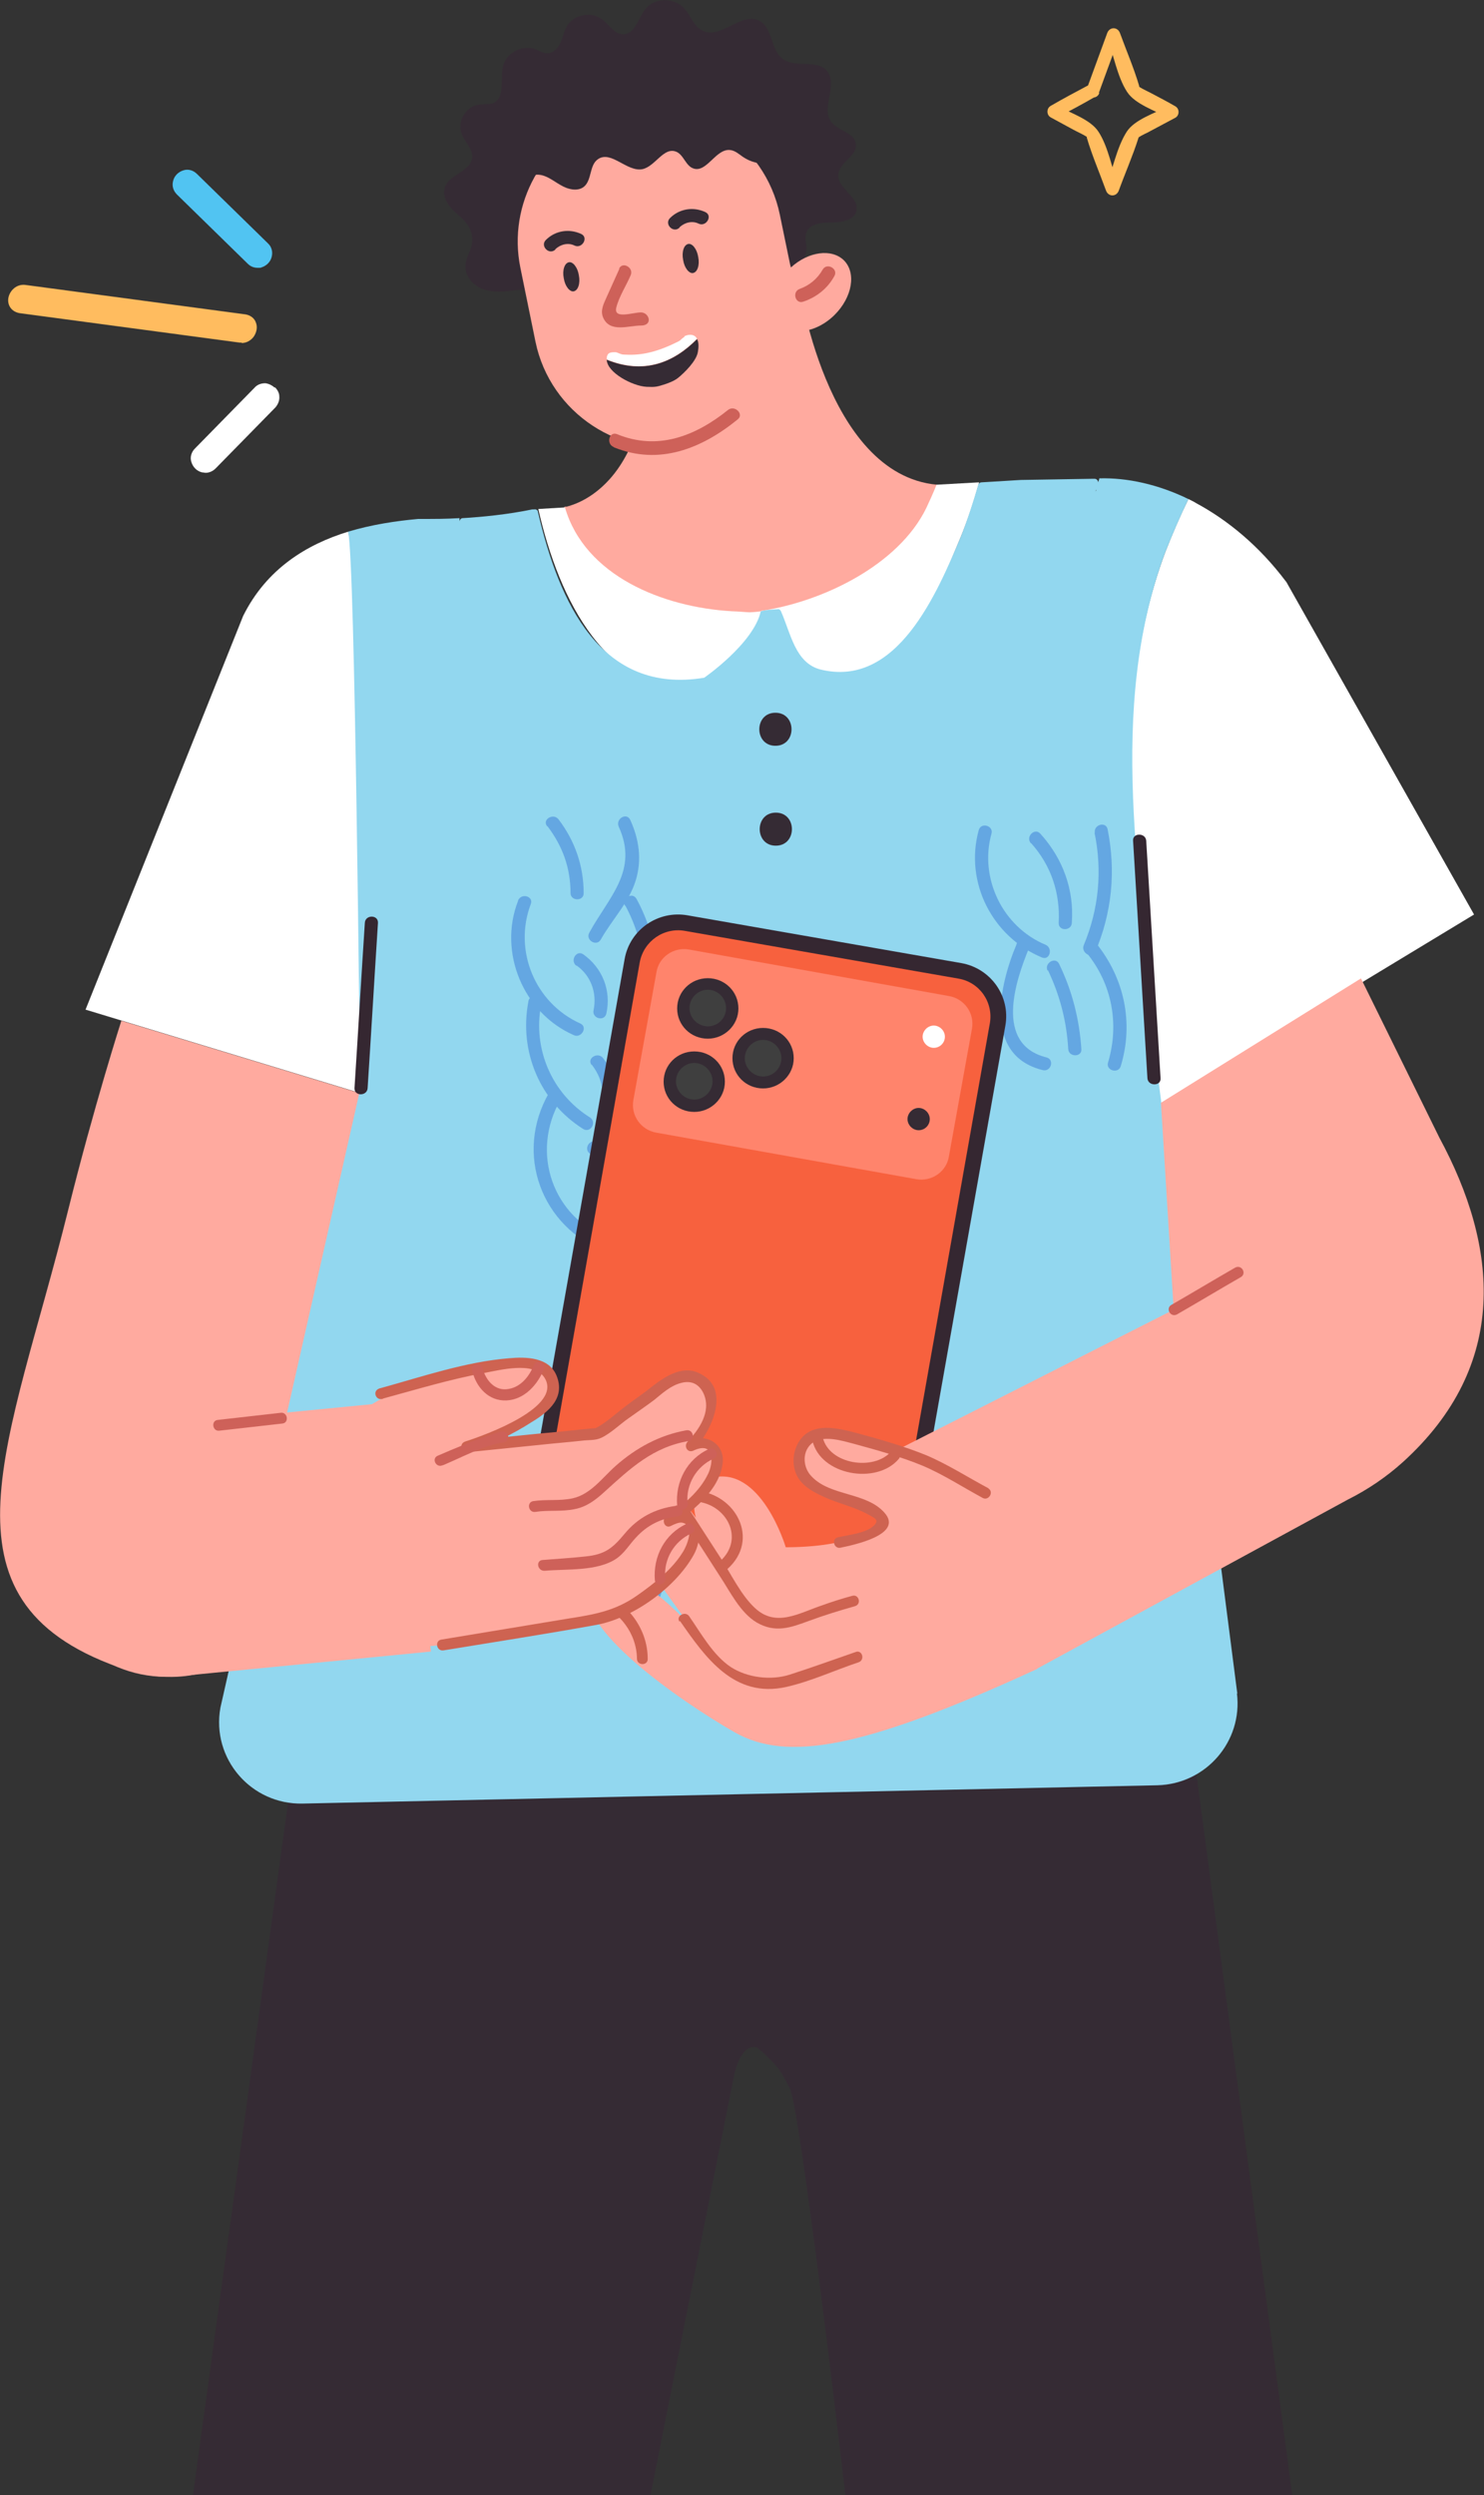<?xml version="1.0" encoding="UTF-8"?>
<svg id="_圖層_1" data-name="圖層_1" xmlns="http://www.w3.org/2000/svg" version="1.1" xmlns:xlink="http://www.w3.org/1999/xlink" viewBox="0 0 373 627">
  <rect x="0" y="0" width="373" height="627" fill="#333333" stroke="none"/>
  <!-- Generator: Adobe Illustrator 30.0.0, SVG Export Plug-In . SVG Version: 2.1.1 Build 123)  -->
  <defs>
    <style>
      .st0 {
        fill: #352b34;
      }

      .st1 {
        fill: #352731;
      }

      .st2 {
        fill: #51c4f2;
      }

      .st3 {
        fill: #64a7e2;
      }

      .st4 {
        fill: #3f3f3f;
      }

      .st5 {
        fill: #fff;
      }

      .st6 {
        mask: url(#mask);
      }

      .st7 {
        fill: none;
      }

      .st8 {
        fill: #92d7ef;
      }

      .st9 {
        fill: #ffbc5f;
      }

      .st10 {
        fill: #f7613e;
      }

      .st11 {
        fill: #ff846c;
      }

      .st12 {
        fill: #ce6159;
      }

      .st13 {
        fill: #ce6351;
      }

      .st14 {
        fill: #dd8843;
      }

      .st15 {
        fill: #ffaa9f;
      }

      .st16 {
        clip-path: url(#clippath);
      }
    </style>
    <clipPath id="clippath">
      <rect class="st7" y="0" width="373" height="627"/>
    </clipPath>
    <mask id="mask" x="55.1" y="120.2" width="256" height="333" maskUnits="userSpaceOnUse">
      <g id="mask0_32195_2706">
        <path class="st5" d="M292.9,138.7c1.8-4.5,3.7-8.9,5.8-13.3-7.6-3.7-15.4-5.4-22.4-5.2-2,8.1-4.9,16.1-8.9,23.9-11.6,22.7-29.6,40.5-51.9,51-28.2,13.1-59.4,1.3-80.5-19.6-12.4-12.3-19.5-27.9-19.4-45.5-3.6.2-6.4.2-7.9.2-.8,0-1.7,0-2.5,0-5.5.5-11.6,1.4-17.6,3.2,1.8,7.6,2.8,130.5,3.1,139.8l-35.2,155.7c-2.3,12.8,7.7,24.4,20.7,24.1l214.8-4.6c12.2-.3,21.5-11,20-23.1l-20.9-162.5c-3-41.8-12.1-84.3,2.8-124.4Z"/>
      </g>
    </mask>
  </defs>
  <g class="st16">
    <g>
      <path class="st0" d="M288.5,363.1l-212.6,51.2-2.7,32.9h227.7l-12.4-84.1Z"/>
      <path class="st0" d="M324.8,627h-112.3c-1.5-12.6-11.4-97.2-14-102.3-11.1-21.9-14.2-2.2-14.2-2.2l-20.8,104.5H48.5l24.7-179.8h227.7l23.9,179.8Z"/>
      <path class="st14" d="M236.3,443.5h-37.8c.6.6,1.1,1.1,1.7,1.7v-19.8c-.6.6-1.1,1.1-1.7,1.7h37.8c-.6-.6-1.1-1.1-1.7-1.7v19.8c0,2.1,3.3,2.1,3.3,0v-19.8c0-.9-.8-1.7-1.7-1.7h-37.8c-.9,0-1.7.7-1.7,1.7v19.8c0,.9.8,1.7,1.7,1.7h37.8c2.1,0,2.1-3.3,0-3.3Z"/>
      <path class="st14" d="M200.6,436.6h14.5c2.1,0,2.1-3.3,0-3.3h-14.5c-2.1,0-2.1,3.3,0,3.3Z"/>
      <path class="st14" d="M213,443.5v-17.2c0-2.1-3.3-2.1-3.3,0v17.2c0,2.1,3.3,2.1,3.3,0Z"/>
      <path class="st15" d="M141.9,127.4s23.4-3.3,20.9-46.5l37.9-10.5s6.6,48.8,34.8,51.4c8.6,8.1-32.4,25.2-32.4,25.2,0,0-53.5-23.2-53.8-20.1l-7.3.4Z"/>
      <path class="st15" d="M182.7,153.9c19.9,1.1,41.2-8,50-26.1,1-2,1.9-3.9,2.6-5.9l-77.4,3.3-16.1,2.2c5,17.3,23.5,25.4,40.9,26.4Z"/>
      <path class="st5" d="M209.1,171.5c19.8-2.5,26.4-22.6,32.4-36.6,1.8-4.4,3.3-9,4.6-13.7l-10.7.6c-.8,2-1.7,4-2.6,5.9-7,14.3-26,23.5-41.5,25.8,2.4,8.8,8.6,19.1,17.9,17.9Z"/>
      <path class="st5" d="M176.5,173.2c8.5-.7,12.9-11.3,14.8-19.6-3.6.5-3.7.1-7.3,0-17.4-1-37-8.9-42-26.1l-6.7.4c5.2,23,17.4,47.4,41.3,45.3h0Z"/>
      <path class="st5" d="M323.2,146.1c-6.7-8.9-14.6-15.4-22.6-19.7-.6-.4-1.3-.7-1.9-1-2.1,4.3-4,8.7-5.8,13.3-16.2,43.5-4.7,85.4-2.2,139.4l79.8-48.3-47.2-83.6h0Z"/>
      <path class="st5" d="M105.8,229.9c-2.6-26.8-9.6-49.9-13.3-73.2-1.5-7.8-3.2-15.4-5-23.1-10.4,3.2-20.5,9.3-26.4,21.2l-39.6,98.9,90.2,27.4-5.9-51.2h0Z"/>
      <path class="st15" d="M30.5,256.5s-6.9,21.5-13.4,47.7c-14.6,58.8-34.9,97.7,12.6,114.7,56.1,20.2,68.2-90.1,68.2-90.1l7.7-49.5-75.1-22.8h0Z"/>
      <path class="st8" d="M311,425.6l-20.9-162.5c-3-41.8-12.1-84.3,2.8-124.4,1.8-4.5,3.7-8.9,5.8-13.3-7.6-3.7-15.4-5.4-22.4-5.2,0,.3-.2.7-.3,1,0-.5-.4-.9-.9-.9h-.3s-18.2.3-18.2.3l-9.9.6c-.4,0-.7.3-.8.6-1.3,4.4-2.7,8.8-4.4,13.1-6,14.1-16,38.2-35.4,33.3-6.2-1.7-7.3-8.9-9.8-14.6-.2-.4-.5-.6-.9-.5-.4,0-4.1.2-4.2.6-1.9,8.1-14.2,16.6-14.2,16.6-26,4.3-36.5-18.9-41.8-41.7,0-.4-.5-.7-.9-.6h-.4s0,0-.1,0c-6.3,1.3-12.6,1.9-17.5,2.2-.4,0-.7.3-.8.8,0-.3,0-.5,0-.8-3.6.2-6.4.2-7.9.2-.8,0-1.7,0-2.5,0-5.5.5-11.6,1.4-17.6,3.2,1.8,7.6,2.8,130.5,3.1,139.8l-35.2,155.7c-2.3,12.8,7.7,24.4,20.7,24.1l214.8-4.6c12.2-.3,21.5-11,20-23.1ZM275.5,123c0,.2,0,.3-.1.5,0-.2,0-.3.1-.5ZM274.6,126.1c0,0,0,.2,0,.3,0,0,0-.2,0-.3ZM116.8,143c0-.1,0-.3,0-.4,0,.1,0,.3,0,.4ZM116.3,140c0-.3,0-.6-.1-.9,0,.3,0,.6.1.9ZM115.9,136.9c0-.4,0-.8-.1-1.2,0,.4,0,.8.1,1.2ZM115.6,133.8c0-.5,0-.9,0-1.4,0,.5,0,.9,0,1.4Z"/>
      <g class="st6">
        <g>
          <path class="st3" d="M137.6,207.6c3.8,5,5.8,10.5,5.8,16.8,0,2.1,3.4,2.1,3.3,0,0-6.8-2.2-13.1-6.3-18.5-1.3-1.7-4.2,0-2.9,1.7h0Z"/>
          <path class="st3" d="M155.5,207.7c5.1,11.1-2.5,17.7-7.4,26.7-1,1.9,1.9,3.5,2.9,1.7,2.8-5,7.1-9.3,8.8-14.9,1.6-5.2.8-10.4-1.4-15.2-.9-1.9-3.7-.3-2.9,1.7h0Z"/>
          <path class="st3" d="M130.2,226.4c-5,12.9,1.3,28.1,14,33.7,1.9.9,3.6-2,1.7-2.9-11.4-5.1-16.9-18.3-12.5-30,.8-2-2.4-2.9-3.2-.9h0Z"/>
          <path class="st3" d="M144.9,242.6c3.6,2.5,5.2,6.9,4.3,11.2-.5,2.1,2.7,3,3.2.9,1.3-5.8-1-11.5-5.8-14.9-1.8-1.2-3.4,1.7-1.7,2.9h0Z"/>
          <path class="st3" d="M157.2,227.6c5.2,9.7,6.2,20.6,2.6,31.1-.7,2,2.5,2.9,3.2.9,3.8-11.3,2.7-23.2-3-33.7-1-1.9-3.9-.2-2.9,1.7h0Z"/>
          <path class="st3" d="M132.8,251.7c-2.4,12.6,3,25.2,13.8,32,1.8,1.1,3.5-1.7,1.7-2.9-9.6-6-14.4-17.2-12.3-28.3.4-2.1-2.8-3-3.2-.9h0Z"/>
          <path class="st3" d="M148.8,267.6c1.5,2,2.5,4.2,2.6,6.7.2,2.1,3.5,2.1,3.3,0-.2-3.1-1.2-5.9-3.1-8.4-1.3-1.7-4.2,0-2.9,1.7Z"/>
          <path class="st3" d="M161.6,259.1c3.6,6.5,2.4,14.3-2.8,19.5-1.5,1.5.8,3.9,2.4,2.4,6.3-6.3,7.6-15.8,3.3-23.5-1-1.8-3.9-.2-2.9,1.7h0Z"/>
          <path class="st3" d="M138,274.6c-8.8,15.2-2,33.8,14.4,40,2,.7,2.9-2.4.9-3.2-14.4-5.4-20.1-21.8-12.4-35.1,1.1-1.9-1.8-3.5-2.9-1.7h0Z"/>
          <path class="st3" d="M148.1,289.7c2.9,3.3,4.2,7.4,4,11.8,0,2.1,3.2,2.1,3.3,0,.2-5.3-1.6-10.2-5-14.2-1.4-1.6-3.8.7-2.4,2.4h0Z"/>
          <path class="st3" d="M159.9,282.9c7.7,8.1,4,19.1-1.1,27.4-1.1,1.8,1.7,3.5,2.9,1.7,6-9.7,9.4-22.2.6-31.4-1.5-1.5-3.8.8-2.4,2.4h0Z"/>
          <path class="st3" d="M197.3,306.6c-6.4,12.1-2.3,27.4,9.2,34.7,1.8,1.1,3.5-1.7,1.7-2.9-10-6.3-13.6-19.7-8.1-30.2,1-1.9-1.9-3.6-2.9-1.7Z"/>
          <path class="st3" d="M208.3,317.1c4.7,5,6.6,11.3,5.7,18-.3,2.1,3,2.1,3.3,0,1-7.5-1.5-14.8-6.7-20.3-1.5-1.6-3.8.8-2.4,2.4h0Z"/>
          <path class="st3" d="M225.4,309.4c3.8,10.5,2.1,21.6-4.5,30.5-1.3,1.7,1.6,3.4,2.9,1.7,7.2-9.6,9-21.8,4.9-33.1-.7-2-3.9-1.1-3.2.9h0Z"/>
          <path class="st3" d="M198.6,336.8c-1.1,11.3,1,28.6,15.2,30.1,2.1.2,2.1-3.1,0-3.3-12-1.3-12.7-17.8-11.8-26.8.2-2.1-3.1-2.1-3.3,0Z"/>
          <path class="st3" d="M212.4,349.9c2.8,3.9,4.3,8.2,4.3,13s3.3,2.1,3.3,0c0-5.3-1.6-10.4-4.8-14.7-1.3-1.7-4.1,0-2.9,1.7h0Z"/>
          <path class="st3" d="M223.6,337.9c6.9,9.4,7.2,21.8.6,31.4-1.2,1.8,1.7,3.4,2.9,1.7,7.2-10.5,7-24.5-.6-34.8-1.3-1.7-4.1,0-2.9,1.7h0Z"/>
          <path class="st3" d="M246,208.6c-3.6,13.1,3.4,26.8,15.9,32,2,.8,2.8-2.4.9-3.2-10.8-4.5-16.7-16.7-13.6-27.9.6-2-2.6-3-3.2-.9Z"/>
          <path class="st3" d="M259.2,211.9c5,5.6,7.3,12.5,6.9,20-.1,2.1,3.2,2.1,3.3,0,.6-8.3-2.2-16.1-7.9-22.4-1.4-1.6-3.8.7-2.4,2.4h0Z"/>
          <path class="st3" d="M275.1,209.2c2,9.6,1.1,19.2-2.7,28.3-.8,1.9,2.1,3.6,2.9,1.7,4.2-9.9,5.2-20.3,3.1-30.8-.4-2.1-3.6-1.2-3.2.9h0Z"/>
          <path class="st3" d="M255.5,237.3c-4.3,10.2-8.4,27.9,6.6,31.6,2.1.5,3-2.7.9-3.2-13.1-3.3-7.8-19.2-4.3-27.6.8-2-2.4-2.8-3.2-.9Z"/>
          <path class="st3" d="M263.4,243.8c3,6.3,4.7,12.8,5.1,19.8.1,2.1,3.5,2.1,3.3,0-.5-7.5-2.3-14.6-5.6-21.4-.9-1.9-3.8-.2-2.9,1.7h0Z"/>
          <path class="st3" d="M273.1,239.4c6.4,7.8,8.3,17.9,5.4,27.6-.6,2,2.6,2.9,3.2.9,3.3-10.9.9-22.1-6.2-30.9-1.3-1.7-3.7.7-2.4,2.4h0Z"/>
          <path class="st3" d="M140.9,400.7c-3.5-6-9-21.8-1.5-27.2,1.7-1.2,0-4.1-1.7-2.9-9.4,6.7-4.4,23.6.3,31.7,1.1,1.9,3.9.2,2.9-1.7h0Z"/>
          <path class="st3" d="M144.8,376.8c3.9,3.8,6.5,8.4,7.7,13.7.5,2.1,3.7,1.2,3.2-.9-1.3-5.8-4.2-11-8.5-15.2-1.5-1.5-3.9.9-2.4,2.4h0Z"/>
          <path class="st3" d="M159.7,371.9c6,10,6.5,22,1.3,32.4-.9,1.9,1.9,3.6,2.9,1.7,5.8-11.5,5.3-24.8-1.3-35.8-1.1-1.9-4-.2-2.9,1.7h0Z"/>
          <path class="st0" d="M198.1,187c8.1,0,8.1-12.4,0-12.4s-8.1,12.4,0,12.4Z"/>
          <path class="st0" d="M194.9,190c8.1,0,8.1-12.4,0-12.4s-8.1,12.4,0,12.4Z"/>
          <path class="st0" d="M195,212.5c5.4,0,5.4-8.3,0-8.3s-5.4,8.3,0,8.3Z"/>
        </g>
      </g>
      <path class="st0" d="M194.9,187.4c5.4,0,5.4-8.3,0-8.3s-5.4,8.3,0,8.3Z"/>
      <path class="st1" d="M92.4,273.4c.9-13.8,1.7-27.6,2.6-41.5.1-2.1-3.2-2.1-3.3,0-.9,13.8-1.7,27.6-2.6,41.5-.1,2.1,3.2,2.1,3.3,0Z"/>
      <path class="st1" d="M291.7,270.9c-1.2-19.9-2.4-39.8-3.6-59.6-.1-2.1-3.5-2.1-3.3,0,1.2,19.9,2.4,39.8,3.6,59.6.1,2.1,3.5,2.1,3.3,0Z"/>
      <path class="st0" d="M135,76.9c.6-1.5-.7-3.2-2.2-3.7-1.5-.6-3.1-.3-4.7-.1-2.4.3-4.9.3-7.1-.6-2.2-1-4.1-3.2-4-5.6,0-1.9,1.2-3.5,1.6-5.4.3-1.5,0-3.2-.8-4.6-1-1.7-2.6-2.8-4-4.2-1.4-1.4-2.5-3.3-2.1-5.2.8-3.7,6.9-4.3,7-8.1,0-2.1-1.8-3.7-2.6-5.6-1.3-3.1.9-7,4.2-7.5,1.3-.2,2.6,0,3.7-.4,3-1.4,1.7-6,2.4-9.2.8-3.5,5-5.6,8.3-4.3.9.4,1.8,1,2.8,1,1.5,0,2.8-1.3,3.4-2.7.6-1.4.9-3,1.7-4.3,1.8-2.8,6-3.6,8.8-1.5,1.7,1.3,3.1,3.7,5.2,3.7,3,0,3.8-4,5.6-6.3,2.2-2.9,7.1-3,9.7-.3,1.7,1.8,2.4,4.6,4.7,5.7,4.6,2.3,9.9-5,14.4-2.4,3.2,1.8,2.7,7.1,5.6,9.4,3.2,2.6,8.9,0,11.4,3.3,2.6,3.5-1.7,9.1.9,12.6,1.7,2.3,5.8,2.6,6.2,5.5.5,3.1-4.2,4.7-4.4,7.8-.2,3.5,5.2,5.5,4.6,8.9-.4,2.5-3.6,3.1-6.1,3.1-2.5,0-5.6.2-6.5,2.5-.5,1.3,0,2.7,0,4,0,4.3-5.1,7.6-9,5.8-2.3-1.1-4-3.5-6.5-3.9-5.6-1-9.4,8.2-14.8,6.3-2.9-1-4.5-5-7.6-4.9-4,.2-4.2,7.1-8.1,8.1-1.8.5-3.8-.6-5.2-1.9-1.4-1.3-2.7-2.9-4.5-3.7-1.8-.8-4.3-.3-4.8,1.6-.4,1.2.2,2.5.3,3.8.1,3.3-4.2,5.6-6.8,3.7l-.9-.3h0Z"/>
      <path class="st15" d="M151.5,29.5c1.7-.6,3.4-1.1,5.1-1.5,18-3.7,35.7,8,39.4,25.9l2.6,12.6.2.7c4.4-4,10.2-4.8,13.3-1.8,3.2,3.2,2.1,9.3-2.3,13.7-2.8,2.8-6.4,4.3-9.4,4.1-1.7,13.8-12,25.6-26.4,28.6-18,3.7-35.7-8-39.4-25.9l-3.8-18.6c-3.3-16.1,5.8-32.1,20.8-37.7h0Z"/>
      <path class="st12" d="M201.9,75.8c3.3-1.1,6.1-3.3,7.8-6.4,1.1-1.8-1.8-3.5-2.9-1.7-1.3,2.3-3.3,4-5.8,4.9-2,.7-1.1,3.9.9,3.2h0Z"/>
      <path class="st12" d="M155.7,67.5c-1.1,2.4-2.1,4.7-3.2,7.1-.7,1.6-1.7,3.4-.9,5.2,1.7,3.9,6.4,2,9.5,2s2.1-3.3,0-3.3-6.9,1.8-6.2-1.2c.7-2.8,2.5-5.5,3.6-8.1.9-1.9-2-3.6-2.9-1.7Z"/>
      <path class="st0" d="M130.6,47c.7-1.9,2.7-3.2,4.7-3.1,2.1.1,3.8,1.6,5.6,2.6,1.8,1.1,4.3,1.7,5.9.4,2-1.7,1.3-5.4,3.5-6.9,3.3-2.3,7.3,3.3,11.2,2.5,3.2-.7,5.3-5.6,8.4-4.4,1.9.7,2.4,3.5,4.3,4.2,3.4,1.3,5.7-5,9.3-4.6,1.2.1,2.2,1,3.2,1.7,1.9,1.3,4.3,2,6.6,1.5,2.2-.5,4.3-2.2,4.8-4.4.6-2.8-1.3-5.5-3.4-7.5-6.8-6.2-20.2-9.5-29.4-8.5-9.2,1-11.7,1.5-20.1,5.4-6.2,2.9-15.8,11.3-17.1,18l2.5,3.1Z"/>
      <path class="st0" d="M175.5,64.6c.4,2-.2,3.8-1.3,4-1,.2-2.2-1.3-2.5-3.3-.4-2,.2-3.8,1.3-4,1-.2,2.2,1.3,2.5,3.3Z"/>
      <path class="st0" d="M145.5,69.2c.4,2-.2,3.8-1.3,4-1,.2-2.2-1.3-2.5-3.3-.4-2,.2-3.8,1.3-4,1-.2,2.2,1.3,2.5,3.3Z"/>
      <path class="st0" d="M139.6,62.6c1.3-1.2,3.2-1.7,4.8-.9,1.9.9,3.6-2,1.7-2.9-3-1.4-6.5-.9-8.9,1.5-1.5,1.5.8,3.9,2.4,2.4Z"/>
      <path class="st0" d="M170.8,57.1c1.3-1.2,3.2-1.7,4.8-.9,1.9.9,3.6-2,1.7-2.9-3-1.4-6.5-.9-8.9,1.5-1.5,1.5.8,3.9,2.4,2.4Z"/>
      <path class="st0" d="M152.5,90.4c.1,3.2,6.4,6.6,10,6.8,2.3.1,2.6,0,4.8-.7,1.1-.4,2.2-.8,3.2-1.6,1.7-1.4,4.5-4.2,4.9-6.4.2-1.1.3-2.4-.2-3.3-5.8,5.9-13.3,9-22.7,5.2Z"/>
      <path class="st5" d="M172,84.7c-.8.4-.7.7-1.5,1.1-6.3,3.2-10.3,3.5-13.7,3.3-.8,0-1.4-.5-2.1-.6-.8,0-1.7,0-2,.7-.2.4-.2.7-.2,1.1,9.4,3.9,16.9.7,22.7-5.2-.1-.2-.3-.4-.5-.6-.8-.6-1.9-.4-2.7,0h0Z"/>
      <path class="st12" d="M154.3,112.4c11.3,4.6,22,.4,31.1-7,1.7-1.3-.7-3.7-2.4-2.4-8.2,6.6-17.7,10.3-27.9,6.1-2-.8-2.8,2.4-.9,3.2h0Z"/>
      <path class="st9" d="M276.2,23.3c1.7-4.7,3.5-9.5,5.2-14.2h-3.2c1.6,4.3,2.6,10.2,5.1,14,2,3.1,7.1,4.7,10.3,6.5v-2.9c-3.2,1.7-8.4,3.3-10.4,6.4-2.5,3.9-3.6,9.6-5.2,14h3.2c-1.6-4.3-2.6-10.2-5.1-14-2-3.1-7.1-4.7-10.3-6.5v2.9c3.2-1.7,6.4-3.4,9.5-5.2,1.9-1,.2-3.9-1.7-2.9-3.2,1.7-6.4,3.4-9.5,5.2-1.1.6-1.1,2.3,0,2.9,1.9,1,3.8,2.1,5.7,3.1,1.1.6,2.3,1.1,3.4,1.8.4.3-.4-1.5,0,.3,1.3,4.4,3.2,8.8,4.8,13.2.6,1.6,2.6,1.6,3.2,0,1.6-4.4,3.5-8.7,4.9-13.1.4-1.5.2-.4,0-.2.9-.7,2.1-1.1,3.1-1.7,2.1-1.1,4.1-2.2,6.2-3.3,1.1-.6,1.1-2.3,0-2.9-1.9-1.1-3.8-2.1-5.7-3.1-1.1-.6-2.3-1.1-3.4-1.8-.4-.3.4,1.5,0-.3-1.3-4.4-3.2-8.8-4.8-13.2-.6-1.6-2.6-1.6-3.2,0-1.7,4.7-3.5,9.5-5.2,14.2-.8,2,2.5,2.9,3.2.9h0Z"/>
      <path class="st10" d="M144.6,389.3l68.8,12c6.4,1.1,12.4-3.1,13.5-9.4l23.8-134.5c1.1-6.3-3.1-12.4-9.5-13.5l-68.8-12c-6.4-1.1-12.4,3.1-13.5,9.4l-23.8,134.5c-1.1,6.3,3.1,12.4,9.5,13.5Z"/>
      <path class="st1" d="M157,241c1.3-7.4,8.4-12.3,15.8-11l68.8,12c7.4,1.3,12.4,8.3,11.1,15.7h0s-23.8,134.5-23.8,134.5h0c-1.3,7.4-8.4,12.3-15.8,11h0l-68.8-12h0c-7.4-1.3-12.4-8.3-11.1-15.7h0s23.8-134.5,23.8-134.5h0ZM172.1,233.9c-5.3-.9-10.3,2.6-11.3,7.9l-23.8,134.4c-.9,5.3,2.6,10.3,7.9,11.2l68.8,12h0c5.3.9,10.3-2.6,11.3-7.8l23.8-134.5c.9-5.3-2.6-10.3-7.9-11.2h0l-68.8-12h0Z"/>
      <path class="st11" d="M238.6,250.3l-65.4-11.7c-3.9-.7-7.6,1.9-8.2,5.7l-5.8,32.1c-.7,3.9,1.9,7.5,5.7,8.2l65.4,11.7c3.9.7,7.6-1.9,8.2-5.7l5.8-32.1c.7-3.9-1.9-7.5-5.7-8.2Z"/>
      <path class="st0" d="M177.9,261c4.2,0,7.7-3.4,7.7-7.6s-3.4-7.6-7.7-7.6-7.7,3.4-7.7,7.6,3.4,7.6,7.7,7.6Z"/>
      <path class="st4" d="M177.9,257.9c2.6,0,4.6-2.1,4.6-4.6s-2.1-4.6-4.6-4.6-4.6,2.1-4.6,4.6,2.1,4.6,4.6,4.6Z"/>
      <path class="st0" d="M174.5,279.4c4.2,0,7.7-3.4,7.7-7.6s-3.4-7.6-7.7-7.6-7.7,3.4-7.7,7.6,3.4,7.6,7.7,7.6Z"/>
      <path class="st4" d="M174.5,276.3c2.5,0,4.6-2.1,4.6-4.6s-2.1-4.6-4.6-4.6-4.6,2.1-4.6,4.6,2.1,4.6,4.6,4.6Z"/>
      <path class="st0" d="M191.8,273.5c4.2,0,7.7-3.4,7.7-7.6s-3.4-7.6-7.7-7.6-7.7,3.4-7.7,7.6,3.4,7.6,7.7,7.6Z"/>
      <path class="st4" d="M191.8,270.5c2.6,0,4.6-2.1,4.6-4.6s-2.1-4.6-4.6-4.6-4.6,2.1-4.6,4.6,2.1,4.6,4.6,4.6Z"/>
      <path class="st5" d="M234.7,263.3c1.6,0,2.8-1.3,2.8-2.8s-1.3-2.8-2.8-2.8-2.8,1.3-2.8,2.8,1.3,2.8,2.8,2.8Z"/>
      <path class="st0" d="M230.9,284c1.6,0,2.8-1.3,2.8-2.8s-1.3-2.8-2.8-2.8-2.8,1.3-2.8,2.8,1.3,2.8,2.8,2.8Z"/>
      <path class="st15" d="M342.1,245.9l19.7,40c14.8,27.4,17.7,57.1-9.2,81.5-4.1,3.7-8.8,6.9-13.8,9.4l-78.5,42.7-43.8-50.6,78.5-39.8-3.2-52,50.2-31.2h0Z"/>
      <path class="st12" d="M295.8,330.3c5.4-3.1,10.7-6.3,16.1-9.4,1.5-.9.2-3.2-1.4-2.4-5.4,3.1-10.7,6.3-16.1,9.4-1.5.9-.2,3.2,1.4,2.4Z"/>
      <path class="st13" d="M160.1,380.8c6.2,3.3,9.9,10.1,8.1,17-.4,1.7,2.2,2.4,2.6.7,2.1-8.1-2.1-16.2-9.3-20-1.5-.8-2.9,1.5-1.4,2.4h0Z"/>
      <path class="st15" d="M260.4,419.5c-43.5,20-62.7,23.3-75.9,15.7-13.3-7.6-41.3-27-35.8-36.3,6.5-11.1,24.3,9.1,24.3,9.1l-14.2-19.8s-3.9-7.3.2-10.7c4.1-3.4,10.2-4.4,15.9,3.9,0,0-2.4-8.2,3.8-10,12.6-3.5,18.8,17.4,18.8,17.4,39.8-.2,21-24.2,44.9-17.2,3.4,1,21.3,16.4,23.6,20.1,1.7,2.6,3,5.4,3.7,8.3,1.5,5.8-1.6,11.3-9.2,19.5h0Z"/>
      <path class="st13" d="M170.4,379.8c3.6,5.4,7,10.8,10.5,16.2,2.6,3.9,5.1,9.2,9.3,11.7,4.7,2.7,8.5,1.3,13.1-.4,3.8-1.4,7.7-2.6,11.6-3.7,1.7-.5,1-3.1-.7-2.6-2.6.7-5.1,1.5-7.6,2.4-5.7,1.9-11.5,5.6-16.8.7-3.5-3.2-6-8.5-8.6-12.5-2.8-4.3-5.6-8.7-8.4-13-.9-1.5-3.3,0-2.4,1.4Z"/>
      <path class="st13" d="M170.9,407.3c6.4,9.2,13.6,19.5,26.7,16.6,6.2-1.4,12.2-4.2,18.2-6.2,1.7-.6.9-3.2-.7-2.6-5.5,1.9-11,3.9-16.6,5.7-4.7,1.5-10.6.8-14.8-1.9-4.5-3-7.5-8.5-10.5-12.8-1-1.4-3.4,0-2.4,1.4h0Z"/>
      <path class="st13" d="M174.9,377.3c7.7.6,12.4,9.3,6.1,15-1.3,1.2.6,3.1,1.9,1.9,8.2-7.4,2-18.9-8-19.6-1.7-.1-1.7,2.6,0,2.7Z"/>
      <path class="st13" d="M157.9,382.7c5.4,2.9,9.1,8.5,7.4,14.6-.4,1.7,2.2,2.4,2.6.7,2-7.4-2.2-14.2-8.7-17.7-1.5-.8-2.9,1.5-1.4,2.4Z"/>
      <path class="st13" d="M149.8,402.5c5.9,2.5,10.2,7.8,10.3,14.3,0,1.8,2.8,1.8,2.7,0,0-7.4-4.9-13.9-11.6-16.7-1.6-.7-3,1.7-1.4,2.4Z"/>
      <path class="st15" d="M247.8,375.1l-15.7-8.4c-6.8-1.7-13.7-4.8-20.5-6.2-1.5-.3-2.9-.3-4.4-.4-5.8-.2-7.5,6.9-5.4,10.4,1.3,2.2,3.7,3.3,6,4.3,6.4,2.8,26.8,7.4,3.2,12.6l36.8-12.4h0Z"/>
      <path class="st13" d="M248.5,374c-5.1-2.7-10.2-6-15.6-8.3-5.6-2.3-12-4.1-17.9-5.7-3.9-1-9.4-2.4-12.8.6-2.4,2.1-3.3,5.9-2.4,8.9,1.1,3.9,5.1,5.7,8.6,7.2,3.3,1.3,6.8,2.2,9.9,3.9,1.6.9,2.8,1.3,1.3,2.8-2,1.9-6.5,2.3-9,2.9-1.7.4-1,3,.7,2.6,2.8-.6,16-3.2,11-8.8-4.6-5.2-13.6-4.1-18.3-9.1-2.1-2.1-2.5-5.9-.2-8.1,2.8-2.6,8.1-.8,11.2,0,5.5,1.5,11.6,3.2,16.9,5.4,5.2,2.2,10.1,5.4,15.1,8.1,1.5.8,2.9-1.5,1.4-2.4h0Z"/>
      <path class="st13" d="M204.2,362c2,8.7,16.1,11.2,21.7,4.6,1.1-1.3-.8-3.3-1.9-1.9-4.3,5-15.6,3.3-17.2-3.5-.4-1.7-3-1-2.6.7h0Z"/>
      <path class="st15" d="M108.3,415l-63.4,6.2c-17.4,1.7-33-11-34.7-28.4-1.7-17.4,11-32.9,28.5-34.6l63.4-6.2,6.2,62.9h0Z"/>
      <path class="st15" d="M150.1,406.8l-39.1,6.5c-18.4,3-33.7-11.6-34.5-33.2,0,0-.8-24.4,31.1-33.2,27.4-7.5,30-4.1,31.1,3.2.8,5.2-20.3,13-21.5,13.3l32.8-3.3,13.2-9.5s10.7-10.3,14.7-1c2.2,5.1-1.1,10.2-4.4,13.6,2.6-1.3,5.5-1.3,6.8,3.5,0,0-.5,7.9-12.4,15.4.6-.3,7.2-3.7,6.4,4.4-.6,5.7-9.3,12.6-15,16.5-2.9,2-6,3.3-9.2,3.8h0Z"/>
      <path class="st13" d="M96.3,351.4c1.6-.8.4-3.2-1.2-2.4-1.6.8-.4,3.2,1.2,2.4Z"/>
      <path class="st13" d="M96,351.5c8.5-2.3,17-4.9,25.7-6.5,3.8-.7,12.4-3,15.1,1.1,4.9,7.4-14.8,14.5-19.8,16.1-1.7.5-1.2,2.8.6,2.7,5.9-.6,11.8-1.2,17.7-1.8,3.7-.4,7.4-.7,11.1-1.1,1.5-.2,3.2,0,4.7-.7,2.4-1.1,4.8-3.5,7-5,2.1-1.5,4.3-3,6.3-4.5,2.1-1.7,4.1-3.6,6.8-4.3,2.6-.7,4.6.3,5.7,2.8,1.9,4.5-1.2,8.9-4.1,12-1,1.1,0,2.9,1.5,2.2,5.4-2.5,5,3.1,3.7,5.8-2.2,4.6-6.4,8-10.5,10.7-1.4.9-.4,3.3,1.2,2.4.8-.4,1.9-.9,2.7-.8,3.5.6,1.2,6,.1,7.6-2.7,4.3-7.1,7.7-11.2,10.6-5.6,4-11,4.9-17.4,5.9-10.7,1.8-21.3,3.5-32,5.3-1.7.3-1.2,3,.6,2.7,12.8-2.1,25.7-4.1,38.4-6.4,9.2-1.7,19.8-9.3,24.4-17.5,3.4-6,.5-13.7-6.9-9.8l1.2,2.4c5.2-3.4,12-8.7,13-15.4.8-5.2-4.1-8-8.6-6,.5.7,1,1.5,1.5,2.2,4.3-4.6,9.6-15.6.9-19.3-4.7-2-9.5,1.9-12.9,4.6-1.7,1.3-3.5,2.5-5.2,3.8-2.4,1.8-5.1,4.4-7.9,5.7,0,0,.7-.2-.3-.1-1.1.1-2.2.2-3.2.3-3.4.4-6.8.7-10.1,1-6.2.6-12.4,1.3-18.6,1.9.2.9.4,1.8.6,2.7,5.5-1.7,11.1-4.4,15.9-7.5,4.3-2.6,8.4-6.1,6.2-11.6-1.9-4.7-7.7-4.8-12-4.4-10.9.9-21.7,4.6-32.2,7.5-1.7.5-1.1,3.1.6,2.7h0Z"/>
      <path class="st12" d="M118.7,344.5c1,4.1,4.1,7.6,8.6,7.4,4.5-.2,7.9-4,9.4-7.9.6-1.7-2-2.5-2.6-.9-1,2.7-3.2,5.4-6.2,5.9-3.4.7-5.8-2.1-6.6-5.2-.4-1.7-3.1-1.2-2.7.6h0Z"/>
      <path class="st12" d="M111.3,368.2c4.8-2,10.2-5,15.4-5.8,1.7-.3,1.2-3-.6-2.7-1,.2-2,.6-2.9.9-4.5,1.5-8.8,3.3-13.2,5.2-1.6.7-.4,3.1,1.2,2.4Z"/>
      <path class="st12" d="M169.8,378.4c-5.2.7-9.5,3-12.8,7-3,3.6-4.9,5.2-9.8,5.7-3.6.4-7.3.6-10.9.9-1.7.2-1.2,2.8.6,2.7,5.6-.5,13.3.2,18.1-3.1,2-1.4,3.2-3.5,4.8-5.2,2.9-3.2,6.4-4.9,10.7-5.4,1.7-.2,1.2-2.9-.6-2.7h0Z"/>
      <path class="st12" d="M134.6,379.9c3.2-.5,6.6,0,9.9-.7,3-.6,5.2-2.3,7.4-4.3,6.5-5.9,12.2-11.3,21.2-12.8,1.7-.3,1.2-3-.6-2.7-6.7,1.2-12.6,4.4-17.7,8.9-3.4,3-6.3,7.2-10.9,8.2-3.2.7-6.6.2-9.9.7-1.7.3-1.2,3,.6,2.7Z"/>
      <path class="st12" d="M167.2,396.5c-.4-4.7,2.2-9.2,6.6-11.2,1.6-.7.4-3.1-1.2-2.4-5.5,2.5-8.5,8.2-8,14.2.2,1.7,2.8,1.2,2.7-.6h0Z"/>
      <path class="st12" d="M172.8,377.7c-.4-4.7,2.2-9.2,6.6-11.2,1.6-.7.4-3.1-1.2-2.4-5.5,2.5-8.5,8.2-8,14.2.2,1.7,2.8,1.2,2.7-.6h0Z"/>
      <path class="st12" d="M70.6,355c-5.3.6-10.6,1.2-15.9,1.8-1.7.2-1.3,2.9.4,2.7,5.3-.6,10.6-1.2,15.9-1.8,1.7-.2,1.3-2.9-.4-2.7Z"/>
      <path class="st0" d="M170,502.9c-2.1-.2-2.1,3.1,0,3.3,12.4,1.1,23.2,8.4,29.2,18.7.5.9,1.7,1.1,2.5.5.6-.5.8-1.4.4-2.1-6.6-11.3-18.7-19.2-32.1-20.4h0Z"/>
      <path class="st9" d="M60.7,86.2c1.1,0,2.2-.5,3-1.5.8-1.1,1.1-2.5.6-3.7-.4-1.1-1.4-1.8-2.6-2l-55.3-7.4c-2.3-.3-4,1.5-4.3,3.3-.3,1.9.9,3.5,2.9,3.8l55.3,7.4h.5Z"/>
      <path class="st2" d="M62.3,66.3c.7.7,1.6,1,2.5,1s.6,0,.9-.1c1.3-.4,2.3-1.4,2.6-2.7.3-1.2,0-2.5-1-3.4l-17.8-17.4c-.9-.9-2.2-1.3-3.4-.9-1.3.4-2.3,1.4-2.6,2.7-.3,1.2,0,2.4,1,3.4l17.8,17.4Z"/>
      <path class="st5" d="M69,97.4c-.6-.6-1.5-1-2.3-1.1-1,0-2,.3-2.7,1.1l-15,15.3c-.9.9-1.3,2.2-.9,3.4.4,1.3,1.4,2.3,2.7,2.6.3,0,.6.1.9.1.9,0,1.8-.4,2.5-1.1l15-15.3c.7-.8,1.1-1.8,1-2.8,0-.9-.5-1.7-1.1-2.3h0Z"/>
    </g>
  </g>
</svg>